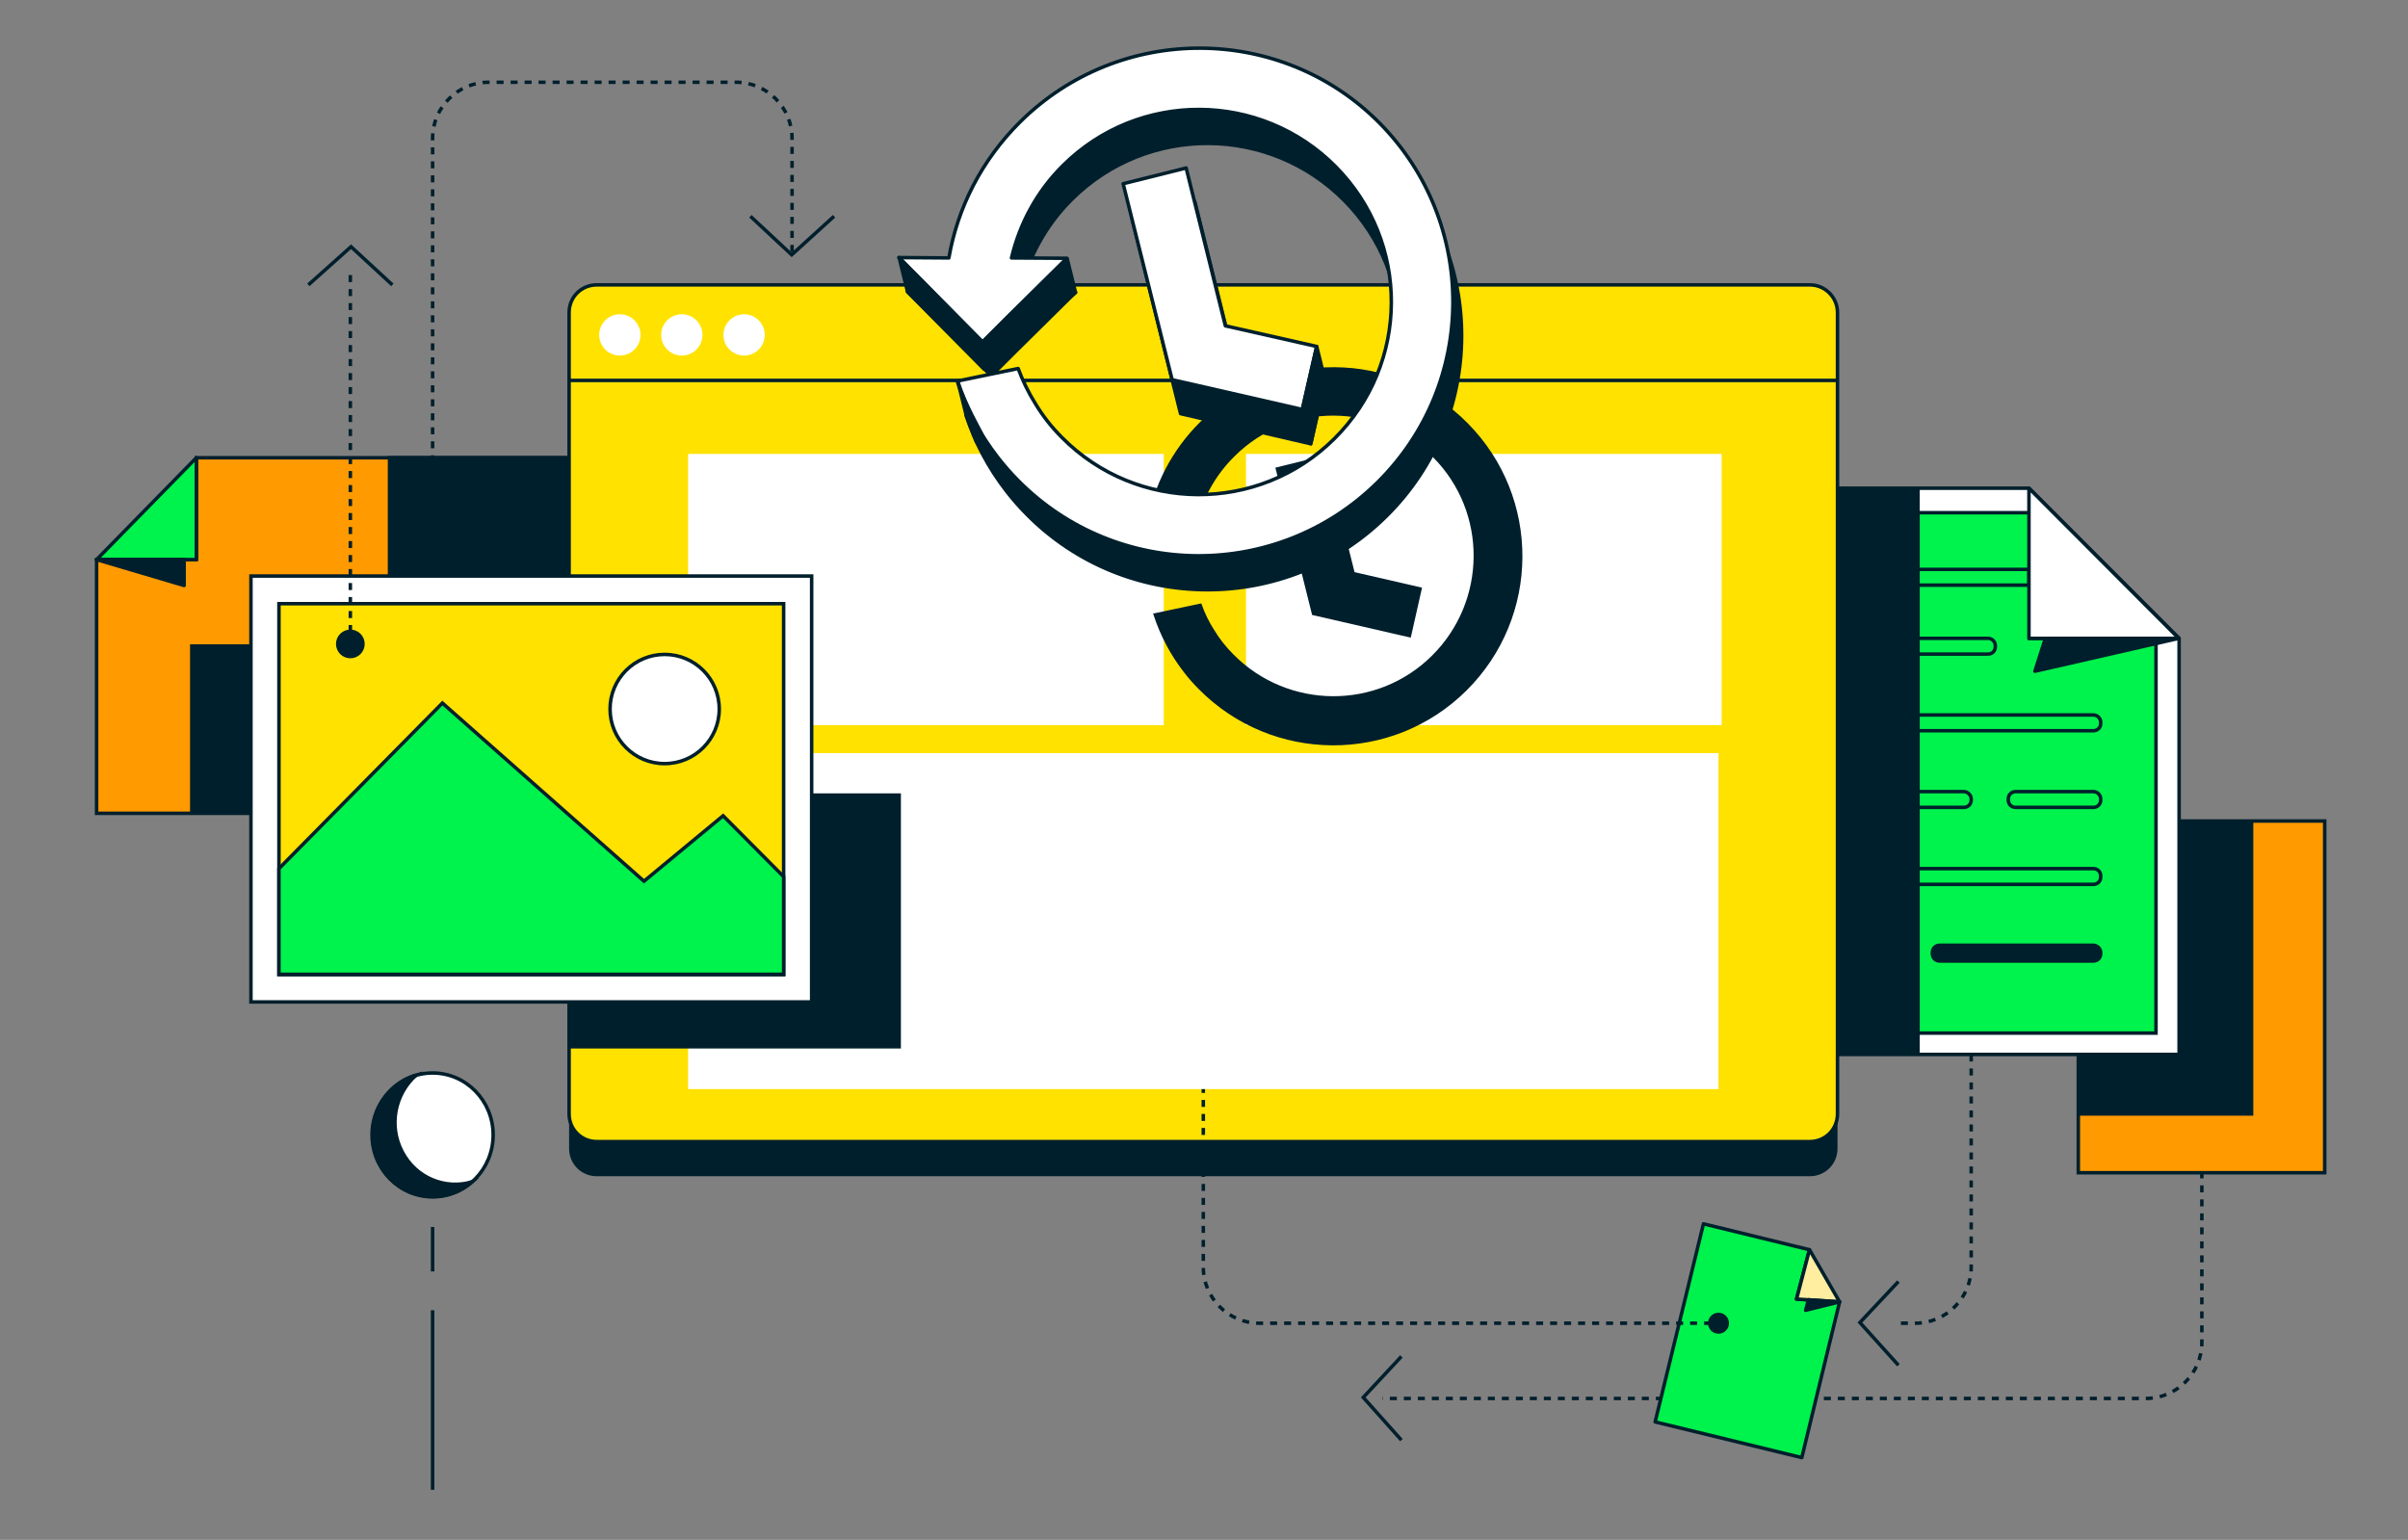 <?xml version="1.0" encoding="utf-8"?>
<svg xmlns="http://www.w3.org/2000/svg" width="688" height="440" viewBox="0 0 688 440" fill="none">
<rect x="0" y="0" width="688" height="440" fill="#808080" stroke="none"/>
<g clip-path="url(#clip0_3797:57264)">
<path d="M172.6 232.4H27.6V159.9H56.1V130.8H172.6V232.4Z" fill="#FF9A00" stroke="#001F2C" stroke-miterlimit="10"/>
<path d="M71.7 184.6H54.8V232.3H71.7V184.6Z" fill="#001F2C" stroke="#001F2C" stroke-miterlimit="10"/>
<path d="M162.2 130.8H111.3V232.4H162.6L162.2 130.8Z" fill="#001F2C" stroke="#001F2C" stroke-miterlimit="10"/>
<path d="M664.2 234.6H593.8V335.1H664.2V234.6Z" fill="#FF9A00" stroke="#001F2C" stroke-miterlimit="10"/>
<path d="M643.8 234.6H593.8V318.8H643.8V234.6Z" fill="#001F2C"/>
<path d="M517.1 91.3H170.5C166.1 91.3 162.6 94.8 162.6 99.2V328.2C162.6 332.6 166.1 336.1 170.5 336.1H517.1C521.5 336.1 525 332.6 525 328.2V99.2C525 94.8 521.5 91.3 517.1 91.3Z" fill="#001F2C"/>
<path d="M483.1 399.6H395" stroke="#001F2C" stroke-miterlimit="10" stroke-dasharray="2 2"/>
<path d="M123.6 342C133.155 342 140.9 334.075 140.9 324.3C140.9 314.525 133.155 306.6 123.6 306.6C114.045 306.6 106.3 314.525 106.3 324.3C106.3 334.075 114.045 342 123.6 342Z" fill="white" stroke="#001E2B" stroke-miterlimit="10"/>
<path d="M114.9 329.1C118.8 336.6 127.2 340 134.9 337.7C134 338.5 133 339.2 131.9 339.8C123.5 344.4 113 341.2 108.5 332.6C104 324 107.1 313.3 115.5 308.6C116.6 308 117.8 307.5 118.9 307.2C112.8 312.6 111 321.7 114.9 329.1Z" fill="#001E2B" stroke="#001E2B" stroke-miterlimit="10"/>
<path d="M499.3 139.5V301.3H622.6V182.4L579.7 139.5H499.3Z" fill="white" stroke="#001F2C" stroke-miterlimit="10"/>
<path d="M579.7 146.5H505.6V295.2H616V182.4H579.8V146.5H579.7Z" fill="#00F24C" stroke="#001E2B" stroke-miterlimit="10"/>
<path d="M584.4 182.4L581.4 191.8L622.5 182.4H584.4Z" fill="#001F2C" stroke="#001F2C" stroke-miterlimit="10" stroke-linejoin="round"/>
<path d="M519.5 162.7H579.7V167.2H519.5C519.2 167.2 519 167.1 518.7 167C518.4 166.9 518.2 166.7 518 166.5C517.8 166.3 517.6 166.1 517.5 165.8C517.4 165.5 517.3 165.3 517.3 165V164.7C517.3 164.1 517.5 163.6 517.9 163.2C518.4 162.9 518.9 162.7 519.5 162.7Z" fill="#00F24C" stroke="#001F2C" stroke-miterlimit="10"/>
<path d="M568 182.4H519.5C518.3 182.4 517.4 183.3 517.4 184.5V184.8C517.4 186 518.3 186.9 519.5 186.9H568C569.2 186.9 570.1 186 570.1 184.8V184.5C570.1 183.3 569.1 182.4 568 182.4Z" fill="#00F24C" stroke="#001F2C" stroke-miterlimit="10"/>
<path d="M598.1 204.3H519.5C518.3 204.3 517.4 205.2 517.4 206.4V206.7C517.4 207.9 518.3 208.8 519.5 208.8H598.1C599.3 208.8 600.2 207.9 600.2 206.7V206.4C600.2 205.3 599.3 204.3 598.1 204.3Z" fill="#00F24C" stroke="#001F2C" stroke-miterlimit="10"/>
<path d="M598.1 248.2H519.5C518.3 248.2 517.4 249.1 517.4 250.3V250.6C517.4 251.8 518.3 252.7 519.5 252.7H598.1C599.3 252.7 600.2 251.8 600.2 250.6V250.3C600.2 249.1 599.3 248.2 598.1 248.2Z" fill="#00F24C" stroke="#001F2C" stroke-miterlimit="10"/>
<path d="M561.1 226.2H519.5C518.3 226.2 517.4 227.1 517.4 228.3V228.6C517.4 229.8 518.3 230.7 519.5 230.7H561.1C562.3 230.7 563.2 229.8 563.2 228.6V228.3C563.2 227.2 562.2 226.2 561.1 226.2Z" fill="#00F24C" stroke="#001F2C" stroke-miterlimit="10"/>
<path d="M598.1 226.2H575.9C574.7 226.2 573.8 227.1 573.8 228.3V228.6C573.8 229.8 574.7 230.7 575.9 230.7H598.1C599.3 230.7 600.2 229.8 600.2 228.6V228.3C600.2 227.2 599.3 226.2 598.1 226.2Z" fill="#00F24C" stroke="#001F2C" stroke-miterlimit="10"/>
<path d="M541.7 270.1H519.5C518.3 270.1 517.4 271 517.4 272.2V272.5C517.4 273.7 518.3 274.6 519.5 274.6H541.7C542.9 274.6 543.8 273.7 543.8 272.5V272.2C543.8 271.1 542.9 270.1 541.7 270.1Z" fill="#001F2C" stroke="#001F2C" stroke-miterlimit="10"/>
<path d="M598.1 270.1H554.2C553 270.1 552.1 271 552.1 272.2V272.5C552.1 273.7 553 274.6 554.2 274.6H598.1C599.3 274.6 600.2 273.7 600.2 272.5V272.2C600.2 271.1 599.2 270.1 598.1 270.1Z" fill="#001F2C" stroke="#001F2C" stroke-miterlimit="10"/>
<path d="M517.1 81.4H170.5C166.1 81.4 162.6 84.9 162.6 89.3V318.3C162.6 322.7 166.1 326.2 170.5 326.2H517.1C521.5 326.2 525 322.7 525 318.3V89.3C525 85 521.5 81.4 517.1 81.4Z" fill="#FFE200" stroke="#001F2C" stroke-miterlimit="10"/>
<path d="M123.6 425.7V374.4" stroke="#001F2C" stroke-miterlimit="10"/>
<path d="M123.6 363.3V350.6" stroke="#001F2C" stroke-miterlimit="10"/>
<path d="M525.2 108.7H162.5" stroke="#001F2C" stroke-miterlimit="10"/>
<path d="M579.7 139.5V182.4H622.5L579.7 139.5Z" fill="white" stroke="#001F2C" stroke-miterlimit="10" stroke-linejoin="round"/>
<path d="M514.8 416.5L472.9 406.3L486.7 349.7L517 357.1L513.3 371.2L525.6 372L514.8 416.5Z" fill="#00F24C" stroke="#001F2C" stroke-miterlimit="10" stroke-linejoin="round"/>
<path d="M517 357.1L525.6 372L513.3 371.2L517 357.1Z" fill="#FFEE9F" stroke="#001F2C" stroke-miterlimit="10" stroke-linejoin="round"/>
<path d="M516.7 371.4L515.9 374.4L525.6 372L516.7 371.4Z" fill="#001F2C" stroke="#001F2C" stroke-miterlimit="10" stroke-linejoin="round"/>
<path d="M343.8 286.3V362.1C343.8 370.9 351 378.1 359.8 378.1H491" stroke="#001F2C" stroke-miterlimit="10" stroke-dasharray="2 2"/>
<path d="M563.2 301.3V362.1C563.2 370.9 556 378.1 547.2 378.1H541.1" stroke="#001F2C" stroke-miterlimit="10" stroke-dasharray="2 2"/>
<path d="M491 381.1C492.657 381.1 494 379.757 494 378.1C494 376.443 492.657 375.1 491 375.1C489.343 375.1 488 376.443 488 378.1C488 379.757 489.343 381.1 491 381.1Z" fill="#001F2C"/>
<path d="M542.4 390.1L531.4 377.9L542.4 366.2" stroke="#001F2C" stroke-miterlimit="10"/>
<path d="M400.4 411.5L389.5 399.3L400.4 387.6" stroke="#001F2C" stroke-miterlimit="10"/>
<path d="M88.1 81.4L100.3 70.5L112.1 81.4" stroke="#001F2C" stroke-miterlimit="10"/>
<path d="M238.3 61.8L226.2 72.8L214.4 61.8" stroke="#001F2C" stroke-miterlimit="10"/>
<path d="M521.1 399.6H613.1C621.9 399.6 629.1 392.4 629.1 383.6V335" stroke="#001F2C" stroke-miterlimit="10" stroke-dasharray="2 2"/>
<path d="M548.5 139.5H525V301.3H548.5V139.5Z" fill="#001F2C"/>
<path d="M343.8 293.4C347.721 293.4 350.9 290.221 350.9 286.3C350.9 282.379 347.721 279.2 343.8 279.2C339.879 279.2 336.7 282.379 336.7 286.3C336.7 290.221 339.879 293.4 343.8 293.4Z" fill="#001F2C"/>
<path d="M27.6 159.9H56.1V130.8L27.6 159.9Z" fill="#00F24C" stroke="#001F2C" stroke-miterlimit="10" stroke-linejoin="round"/>
<path d="M27.6 159.9L52.6 167.3V159.9H27.6Z" fill="#001F2C" stroke="#001F2C" stroke-miterlimit="10" stroke-linejoin="round"/>
<path d="M123.6 156.1V39.5C123.6 30.7 130.8 23.5 139.6 23.5H210.3C219.1 23.5 226.3 30.7 226.3 39.5V72.6" stroke="#001F2C" stroke-miterlimit="10" stroke-dasharray="2 2"/>
<path d="M177.1 101.6C180.359 101.6 183 98.959 183 95.7C183 92.442 180.359 89.8 177.1 89.8C173.842 89.8 171.2 92.442 171.2 95.7C171.2 98.959 173.842 101.6 177.1 101.6Z" fill="white"/>
<path d="M194.8 101.6C198.059 101.6 200.7 98.959 200.7 95.7C200.7 92.442 198.059 89.8 194.8 89.8C191.542 89.8 188.9 92.442 188.9 95.7C188.9 98.959 191.542 101.6 194.8 101.6Z" fill="white"/>
<path d="M212.6 101.6C215.859 101.6 218.5 98.959 218.5 95.7C218.5 92.442 215.859 89.8 212.6 89.8C209.342 89.8 206.7 92.442 206.7 95.7C206.7 98.959 209.342 101.6 212.6 101.6Z" fill="white"/>
<path d="M491 215.2H196.6V311.2H491V215.2Z" fill="white"/>
<path d="M332.5 129.7H196.6V207.2H332.5V129.7Z" fill="white"/>
<path d="M491.9 129.7H356V207.2H491.9V129.7Z" fill="white"/>
<path d="M256.9 227.2H162.7V299.1H256.9V227.2Z" fill="#001F2C" stroke="#001F2C" stroke-miterlimit="10"/>
<path d="M231.9 164.6H71.7V286.3H231.9V164.6Z" fill="white" stroke="#001F2C" stroke-miterlimit="10"/>
<path d="M223.9 172.5H79.7V278.5H223.9V172.5Z" fill="#FFE200" stroke="#001F2C" stroke-miterlimit="10"/>
<path d="M223.9 250.5L206.6 233.1L184 251.8L126.4 200.9L79.7 248.2V278.4H223.9V250.5Z" fill="#00F24C" stroke="#001F2C" stroke-miterlimit="10"/>
<path d="M189.9 218.2C198.516 218.2 205.5 211.216 205.5 202.6C205.5 193.984 198.516 187 189.9 187C181.284 187 174.3 193.984 174.3 202.6C174.3 211.216 181.284 218.2 189.9 218.2Z" fill="white" stroke="#001F2C" stroke-miterlimit="10"/>
<path d="M100.1 184.6V78.3" stroke="#001F2C" stroke-miterlimit="10" stroke-dasharray="2 2"/>
<path d="M100.1 187.6C102.088 187.6 103.7 185.988 103.7 184C103.7 182.012 102.088 180.4 100.1 180.4C98.112 180.4 96.5 182.012 96.5 184C96.5 185.988 98.112 187.6 100.1 187.6Z" fill="#001F2C" stroke="#001F2C" stroke-miterlimit="10"/>
<path d="M365 134L375.3 175.3L402.7 181.6L405.7 168.3L386.6 163.9L378.3 130.7L365 134Z" fill="#001F2C" stroke="#001F2C" stroke-miterlimit="10"/>
<path d="M343.3 120.9C335.1 129 330.1 139.1 328.2 149.6L317.7 149.5L327.4 159.3L335.3 167.3L340.5 162.2L353.1 149.7L341.4 149.6C343.1 142.4 346.7 135.6 352.4 130C368.3 114.2 394 114.4 409.8 130.3C425.6 146.2 425.4 171.9 409.5 187.7C393.6 203.5 367.9 203.3 352.1 187.4C349.9 185.2 348 182.8 346.5 180.3C345 178 343.8 175.5 342.9 173L330.1 175.7C332 181.4 334.8 186.8 338.6 191.7C339.9 193.4 341.3 195 342.9 196.6C363.7 217.6 397.6 217.8 418.6 197C439.6 176.2 439.8 142.3 419 121.3C398.3 100.3 364.4 100.1 343.3 120.9Z" fill="#001F2C" stroke="#001F2C" stroke-miterlimit="10"/>
<path d="M323.4 62.2L337.3 118.2L374.5 126.8L378.6 108.7L352.6 102.8L341.4 57.7L323.4 62.2Z" fill="#001F2C" stroke="#001F2C" stroke-miterlimit="10" stroke-linejoin="round"/>
<path d="M294 44.5C282.9 55.5 276.1 69.1 273.6 83.4L259.3 83.3L272.5 96.6L283.2 107.4L290.2 100.4L307.3 83.5L291.5 83.4C293.8 73.7 298.7 64.4 306.3 56.9C327.9 35.5 362.7 35.7 384.1 57.3C405.5 78.9 405.3 113.7 383.7 135.1C362.1 156.5 327.3 156.3 305.9 134.7C302.9 131.7 300.4 128.5 298.3 125C296.3 121.8 294.7 118.5 293.4 115L276 118.6C278.5 126.3 282.4 133.7 287.6 140.4C289.4 142.7 291.3 144.9 293.4 147C321.6 175.5 367.6 175.7 396.1 147.5C424.6 119.3 424.8 73.3 396.6 44.8C368.4 16.5 322.5 16.3 294 44.5Z" fill="#001F2C" stroke="#001F2C" stroke-miterlimit="10" stroke-linejoin="round"/>
<path d="M320.9 52.5L334.9 108.5L372.1 117L376.2 99L350.1 93.1L338.9 48L320.9 52.5Z" fill="white" stroke="#001F2C" stroke-miterlimit="10" stroke-linejoin="round"/>
<path d="M291.5 34.8C280.4 45.8 273.6 59.4 271.1 73.7L256.8 73.6L270 86.9L280.7 97.7L287.7 90.7L304.8 73.8L289 73.7C291.3 64 296.2 54.7 303.8 47.2C325.4 25.8 360.2 26 381.6 47.6C403 69.2 402.8 104 381.2 125.4C359.6 146.8 324.8 146.6 303.4 125C300.4 122 297.9 118.8 295.8 115.3C293.8 112.1 292.2 108.8 290.9 105.3L273.5 108.9C276 116.6 279.9 124 285.1 130.7C286.9 133 288.8 135.2 290.9 137.3C319.1 165.8 365.1 166 393.6 137.8C422.1 109.6 422.3 63.6 394.1 35.1C366 6.8 320 6.6 291.5 34.8Z" fill="white" stroke="#001F2C" stroke-miterlimit="10" stroke-linejoin="round"/>
<path d="M256.9 73.6L259.3 83.4L281.2 105.5L307.3 83.6L304.9 73.9L280.8 97.8L256.9 73.6Z" fill="#001F2C" stroke="#001F2C" stroke-miterlimit="10" stroke-linejoin="round"/>
<path d="M273.7 109.1L276.1 118.8L279 126.3L280.4 123.8C280.4 123.7 275.7 115.6 273.7 109.1Z" fill="#001F2C" stroke="#001F2C" stroke-miterlimit="10" stroke-linejoin="round"/>
<path d="M376.2 99L378.6 108.7L374.5 126.8L372.1 117L376.2 99Z" fill="#001F2C" stroke="#001F2C" stroke-miterlimit="10" stroke-linejoin="round"/>
</g>
<defs>
<clipPath id="clip0_3797:57264">
<rect width="688" height="440" fill="white"/>
</clipPath>
</defs>
</svg>